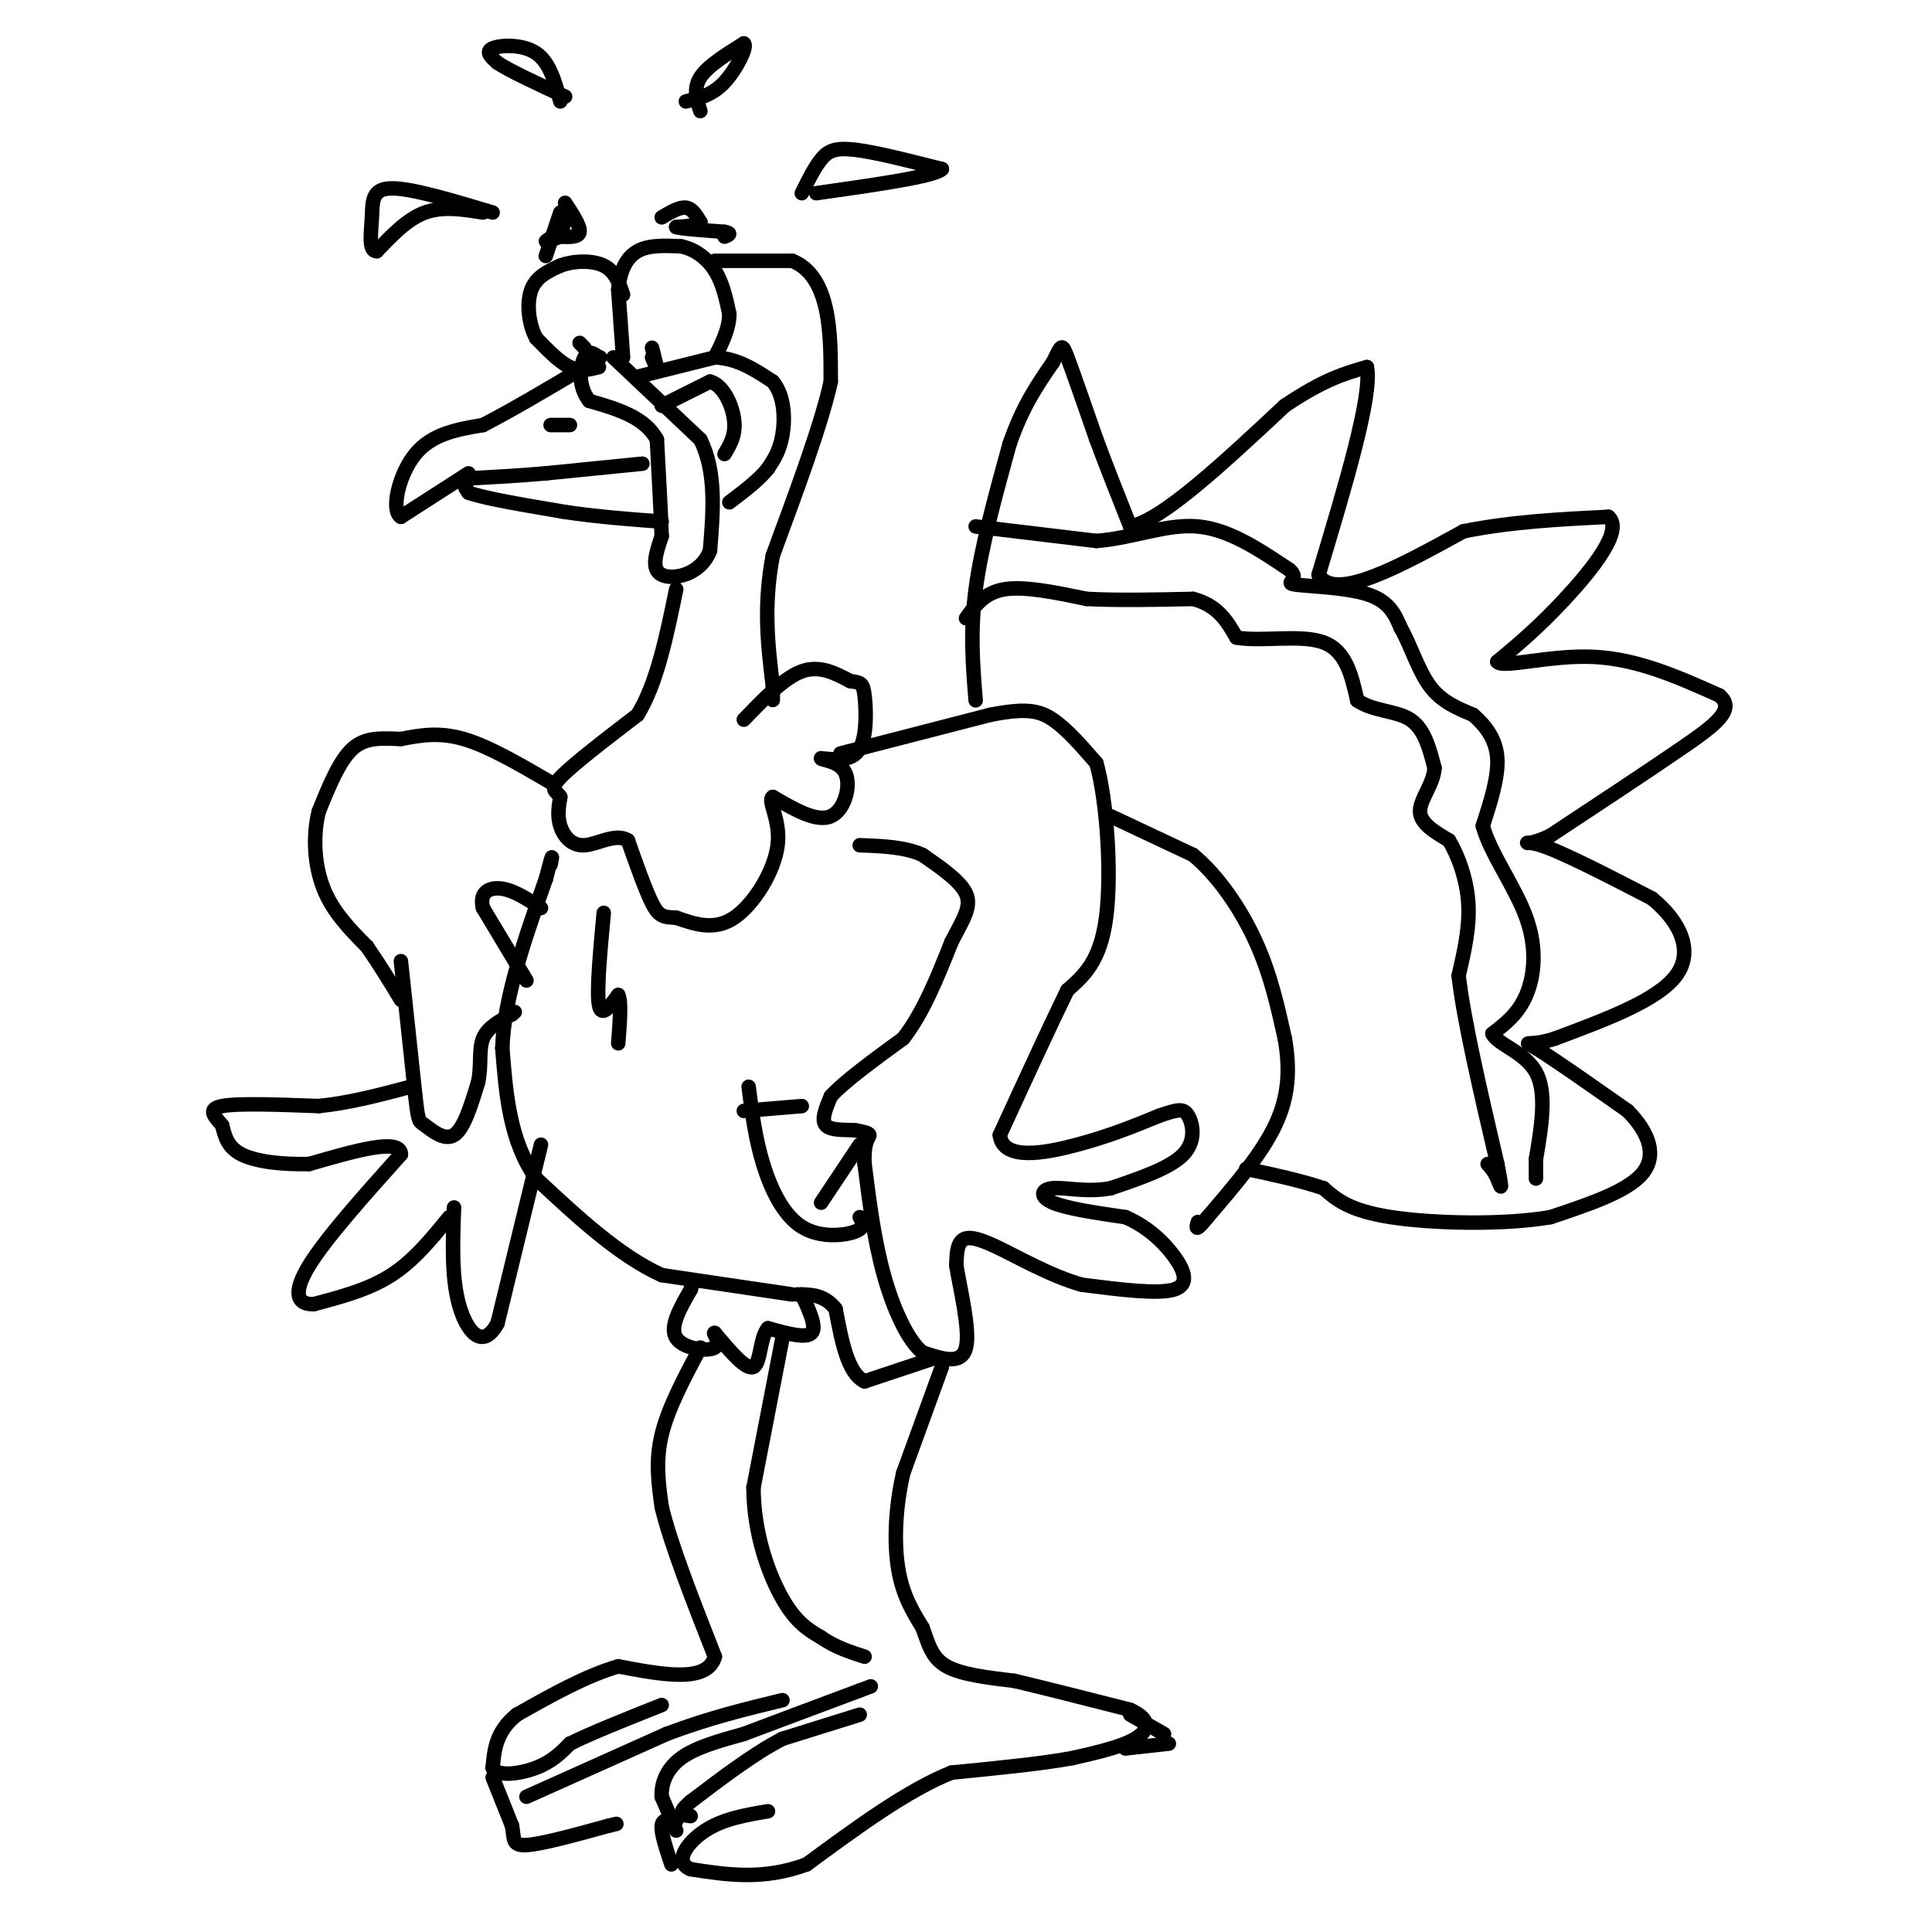 <svg viewBox='0 0 400 400' version='1.1' xmlns='http://www.w3.org/2000/svg' xmlns:xlink='http://www.w3.org/1999/xlink'><g fill='none' stroke='#000000' stroke-width='3' stroke-linecap='round' stroke-linejoin='round'><path d='M195,283c0.000,0.000 -8.000,22.000 -8,22'/><path d='M187,305c-1.689,7.333 -1.911,14.667 -1,20c0.911,5.333 2.956,8.667 5,12'/><path d='M191,337c1.267,3.511 1.933,6.289 5,8c3.067,1.711 8.533,2.356 14,3'/><path d='M210,348c6.333,1.500 15.167,3.750 24,6'/><path d='M234,354c4.533,2.089 3.867,4.311 1,6c-2.867,1.689 -7.933,2.844 -13,4'/><path d='M222,364c-6.333,1.167 -15.667,2.083 -25,3'/><path d='M197,367c-9.167,3.667 -19.583,11.333 -30,19'/><path d='M167,386c-9.000,3.333 -16.500,2.167 -24,1'/><path d='M143,387c-3.644,-1.444 -0.756,-5.556 3,-8c3.756,-2.444 8.378,-3.222 13,-4'/><path d='M139,386c-1.083,-3.250 -2.167,-6.500 -2,-8c0.167,-1.500 1.583,-1.250 3,-1'/><path d='M178,355c0.000,0.000 -16.000,5.000 -16,5'/><path d='M162,360c-5.833,3.000 -12.417,8.000 -19,13'/><path d='M143,373c-3.167,2.667 -1.583,2.833 0,3'/><path d='M140,379c0.000,0.000 -3.000,-7.000 -3,-7'/><path d='M137,372c-0.156,-2.644 0.956,-5.756 4,-8c3.044,-2.244 8.022,-3.622 13,-5'/><path d='M154,359c6.167,-2.333 15.083,-5.667 24,-9'/><path d='M178,350c4.000,-1.500 2.000,-0.750 0,0'/><path d='M162,277c0.000,0.000 -6.000,31.000 -6,31'/><path d='M156,308c0.044,9.578 3.156,18.022 6,23c2.844,4.978 5.422,6.489 8,8'/><path d='M170,339c2.833,2.000 5.917,3.000 9,4'/><path d='M145,279c-3.333,6.250 -6.667,12.500 -8,18c-1.333,5.500 -0.667,10.250 0,15'/><path d='M137,312c1.833,7.667 6.417,19.333 11,31'/><path d='M148,343c-1.500,5.500 -10.750,3.750 -20,2'/><path d='M128,345c-6.833,2.000 -13.917,6.000 -21,10'/><path d='M107,355c-4.333,3.500 -4.667,7.250 -5,11'/><path d='M102,366c0.911,1.933 5.689,1.267 9,0c3.311,-1.267 5.156,-3.133 7,-5'/><path d='M118,361c4.333,-2.167 11.667,-5.083 19,-8'/><path d='M109,372c0.000,0.000 29.000,-13.000 29,-13'/><path d='M138,359c8.833,-3.333 16.417,-5.167 24,-7'/><path d='M102,368c0.000,0.000 4.000,10.000 4,10'/><path d='M106,378c0.533,2.622 -0.133,4.178 3,4c3.133,-0.178 10.067,-2.089 17,-4'/><path d='M126,378c2.833,-0.667 1.417,-0.333 0,0'/><path d='M234,355c0.000,0.000 7.000,4.000 7,4'/><path d='M233,362c0.000,0.000 9.000,-1.000 9,-1'/><path d='M174,156c0.000,0.000 31.000,-8.000 31,-8'/><path d='M205,148c7.311,-1.422 10.089,-0.978 13,1c2.911,1.978 5.956,5.489 9,9'/><path d='M227,158c2.200,7.844 3.200,22.956 2,32c-1.200,9.044 -4.600,12.022 -8,15'/><path d='M221,205c-3.667,7.500 -8.833,18.750 -14,30'/><path d='M207,235c0.622,5.378 9.178,3.822 16,2c6.822,-1.822 11.911,-3.911 17,-6'/><path d='M240,231c3.869,-1.321 5.042,-1.625 6,0c0.958,1.625 1.702,5.179 -1,8c-2.702,2.821 -8.851,4.911 -15,7'/><path d='M230,246c-4.857,0.940 -9.500,-0.208 -12,0c-2.500,0.208 -2.857,1.774 0,3c2.857,1.226 8.929,2.113 15,3'/><path d='M233,252c4.357,1.845 7.750,4.958 10,8c2.250,3.042 3.357,6.012 0,7c-3.357,0.988 -11.179,-0.006 -19,-1'/><path d='M224,266c-6.607,-1.845 -13.625,-5.958 -18,-8c-4.375,-2.042 -6.107,-2.012 -7,-1c-0.893,1.012 -0.946,3.006 -1,5'/><path d='M198,262c0.689,4.511 2.911,13.289 2,17c-0.911,3.711 -4.956,2.356 -9,1'/><path d='M191,280c-3.000,-2.378 -6.000,-8.822 -8,-16c-2.000,-7.178 -3.000,-15.089 -4,-23'/><path d='M179,241c-0.267,-4.867 1.067,-5.533 1,-6c-0.067,-0.467 -1.533,-0.733 -3,-1'/><path d='M177,234c-1.844,-0.111 -4.956,0.111 -6,-1c-1.044,-1.111 -0.022,-3.556 1,-6'/><path d='M172,227c2.667,-3.000 8.833,-7.500 15,-12'/><path d='M187,215c4.167,-5.333 7.083,-12.667 10,-20'/><path d='M197,195c2.622,-4.978 4.178,-7.422 3,-10c-1.178,-2.578 -5.089,-5.289 -9,-8'/><path d='M191,177c-3.667,-1.667 -8.333,-1.833 -13,-2'/><path d='M230,169c0.000,0.000 17.000,8.000 17,8'/><path d='M247,177c5.267,4.356 9.933,11.244 13,18c3.067,6.756 4.533,13.378 6,20'/><path d='M266,215c1.111,6.267 0.889,11.933 -2,18c-2.889,6.067 -8.444,12.533 -14,19'/><path d='M250,252c-2.667,3.333 -2.333,2.167 -2,1'/><path d='M166,229c0.000,0.000 -12.000,1.000 -12,1'/><path d='M155,225c0.685,5.339 1.369,10.679 3,16c1.631,5.321 4.208,10.625 8,13c3.792,2.375 8.798,1.821 11,1c2.202,-0.821 1.601,-1.911 1,-3'/><path d='M178,237c0.000,0.000 -8.000,12.000 -8,12'/><path d='M194,281c0.000,0.000 -15.000,5.000 -15,5'/><path d='M179,286c-3.500,-1.667 -4.750,-8.333 -6,-15'/><path d='M173,271c-2.333,-3.000 -5.167,-3.000 -8,-3'/><path d='M166,268c1.583,3.417 3.167,6.833 2,8c-1.167,1.167 -5.083,0.083 -9,-1'/><path d='M159,275c-1.711,1.933 -1.489,7.267 -3,8c-1.511,0.733 -4.756,-3.133 -8,-7'/><path d='M148,276c-0.726,-0.405 1.458,2.083 0,3c-1.458,0.917 -6.560,0.262 -8,-2c-1.440,-2.262 0.780,-6.131 3,-10'/><path d='M143,267c0.500,-1.667 0.250,-0.833 0,0'/><path d='M164,268c0.000,0.000 -27.000,-4.000 -27,-4'/><path d='M137,264c-8.833,-4.000 -17.417,-12.000 -26,-20'/><path d='M111,244c-5.500,-7.833 -6.250,-17.417 -7,-27'/><path d='M104,217c0.333,-10.333 4.667,-22.667 9,-35'/><path d='M113,182c1.667,-6.333 1.333,-4.667 1,-3'/><path d='M125,189c-0.750,8.083 -1.500,16.167 -1,19c0.500,2.833 2.250,0.417 4,-2'/><path d='M128,206c0.667,1.333 0.333,5.667 0,10'/><path d='M154,149c4.167,-4.333 8.333,-8.667 12,-10c3.667,-1.333 6.833,0.333 10,2'/><path d='M176,141c2.190,0.357 2.667,0.250 3,3c0.333,2.750 0.524,8.357 -1,11c-1.524,2.643 -4.762,2.321 -8,2'/><path d='M170,157c-0.071,0.405 3.750,0.417 5,3c1.250,2.583 -0.071,7.738 -3,9c-2.929,1.262 -7.464,-1.369 -12,-4'/><path d='M160,165c-1.238,0.750 1.667,4.625 1,10c-0.667,5.375 -4.905,12.250 -9,15c-4.095,2.750 -8.048,1.375 -12,0'/><path d='M140,190c-2.756,-0.089 -3.644,-0.311 -5,-3c-1.356,-2.689 -3.178,-7.844 -5,-13'/><path d='M130,174c-2.512,-1.619 -6.292,0.833 -9,1c-2.708,0.167 -4.345,-1.952 -5,-4c-0.655,-2.048 -0.327,-4.024 0,-6'/><path d='M116,165c-0.711,-1.244 -2.489,-1.356 0,-4c2.489,-2.644 9.244,-7.822 16,-13'/><path d='M132,148c4.000,-6.500 6.000,-16.250 8,-26'/><path d='M114,162c-6.417,-3.750 -12.833,-7.500 -18,-9c-5.167,-1.500 -9.083,-0.750 -13,0'/><path d='M83,153c-3.933,-0.133 -7.267,-0.467 -10,2c-2.733,2.467 -4.867,7.733 -7,13'/><path d='M66,168c-1.267,5.044 -0.933,11.156 1,16c1.933,4.844 5.467,8.422 9,12'/><path d='M76,196c2.667,3.833 4.833,7.417 7,11'/><path d='M83,199c0.000,0.000 3.000,28.000 3,28'/><path d='M86,227c0.619,5.440 0.667,5.042 2,6c1.333,0.958 3.952,3.274 6,2c2.048,-1.274 3.524,-6.137 5,-11'/><path d='M99,224c0.733,-3.489 0.067,-6.711 1,-9c0.933,-2.289 3.467,-3.644 6,-5'/><path d='M106,210c1.000,-0.833 0.500,-0.417 0,0'/><path d='M109,203c0.000,0.000 -9.000,-15.000 -9,-15'/><path d='M100,188c-0.867,-3.400 1.467,-4.400 4,-4c2.533,0.400 5.267,2.200 8,4'/><path d='M112,237c0.000,0.000 -9.000,37.000 -9,37'/><path d='M103,274c-3.133,5.756 -6.467,1.644 -8,-4c-1.533,-5.644 -1.267,-12.822 -1,-20'/><path d='M93,252c-3.667,4.500 -7.333,9.000 -12,12c-4.667,3.000 -10.333,4.500 -16,6'/><path d='M65,270c-3.556,0.178 -4.444,-2.378 -1,-8c3.444,-5.622 11.222,-14.311 19,-23'/><path d='M83,239c0.000,-3.500 -9.500,-0.750 -19,2'/><path d='M64,241c-5.889,0.133 -11.111,-0.533 -14,-2c-2.889,-1.467 -3.444,-3.733 -4,-6'/><path d='M46,233c-1.511,-1.822 -3.289,-3.378 0,-4c3.289,-0.622 11.644,-0.311 20,0'/><path d='M66,229c6.500,-0.667 12.750,-2.333 19,-4'/><path d='M202,145c-0.583,-7.083 -1.167,-14.167 0,-23c1.167,-8.833 4.083,-19.417 7,-30'/><path d='M209,92c2.667,-7.833 5.833,-12.417 9,-17'/><path d='M218,75c1.800,-3.622 1.800,-4.178 3,-1c1.200,3.178 3.600,10.089 6,17'/><path d='M227,91c2.167,5.833 4.583,11.917 7,18'/><path d='M234,109c6.500,-1.167 19.250,-13.083 32,-25'/><path d='M266,84c8.167,-5.500 12.583,-6.750 17,-8'/><path d='M283,76c1.167,5.833 -4.417,24.417 -10,43'/><path d='M273,119c3.333,5.667 16.667,-1.667 30,-9'/><path d='M303,110c10.000,-2.000 20.000,-2.500 30,-3'/><path d='M333,107c3.289,2.733 -3.489,11.067 -9,17c-5.511,5.933 -9.756,9.467 -14,13'/><path d='M310,137c1.111,1.444 10.889,-1.444 20,-1c9.111,0.444 17.556,4.222 26,8'/><path d='M356,144c3.467,2.889 -0.867,6.111 -8,11c-7.133,4.889 -17.067,11.444 -27,18'/><path d='M321,173c-5.667,2.756 -6.333,0.644 -2,2c4.333,1.356 13.667,6.178 23,11'/><path d='M342,186c5.800,4.689 8.800,10.911 5,16c-3.800,5.089 -14.400,9.044 -25,13'/><path d='M322,215c-5.622,1.889 -7.178,0.111 -4,2c3.178,1.889 11.089,7.444 19,13'/><path d='M337,230c4.467,4.511 6.133,9.289 3,13c-3.133,3.711 -11.067,6.356 -19,9'/><path d='M321,252c-9.667,1.667 -24.333,1.333 -33,0c-8.667,-1.333 -11.333,-3.667 -14,-6'/><path d='M274,246c-5.000,-1.667 -10.500,-2.833 -16,-4'/><path d='M137,84c0.000,0.000 10.000,-5.000 10,-5'/><path d='M147,79c2.756,0.689 4.644,4.911 5,8c0.356,3.089 -0.822,5.044 -2,7'/><path d='M133,96c0.000,0.000 -20.000,2.000 -20,2'/><path d='M113,98c-5.833,0.500 -10.417,0.750 -15,1'/><path d='M98,99c-2.667,0.667 -1.833,1.833 -1,3'/><path d='M97,102c3.167,1.167 11.583,2.583 20,4'/><path d='M117,106c6.667,1.000 13.333,1.500 20,2'/><path d='M132,78c0.000,0.000 16.000,-4.000 16,-4'/><path d='M148,74c4.667,0.167 8.333,2.583 12,5'/><path d='M160,79c2.444,2.911 2.556,7.689 2,11c-0.556,3.311 -1.778,5.156 -3,7'/><path d='M159,97c-1.833,2.333 -4.917,4.667 -8,7'/><path d='M127,74c0.000,0.000 18.000,17.000 18,17'/><path d='M145,91c3.333,6.667 2.667,14.833 2,23'/><path d='M147,114c-1.911,5.044 -7.689,6.156 -10,5c-2.311,-1.156 -1.156,-4.578 0,-8'/><path d='M137,111c-0.167,-4.667 -0.583,-12.333 -1,-20'/><path d='M136,91c-2.500,-4.667 -8.250,-6.333 -14,-8'/><path d='M122,83c-2.533,-3.244 -1.867,-7.356 -1,-9c0.867,-1.644 1.933,-0.822 3,0'/><path d='M124,74c0.500,0.000 0.250,0.000 0,0'/><path d='M97,98c0.000,0.000 -14.000,9.000 -14,9'/><path d='M83,107c-2.133,-1.222 -0.467,-8.778 3,-13c3.467,-4.222 8.733,-5.111 14,-6'/><path d='M100,88c5.833,-3.000 13.417,-7.500 21,-12'/><path d='M121,76c3.500,-2.000 1.750,-1.000 0,0'/><path d='M114,88c0.000,0.000 4.000,0.000 4,0'/><path d='M148,54c0.000,0.000 16.000,0.000 16,0'/><path d='M164,54c4.000,1.556 6.000,5.444 7,10c1.000,4.556 1.000,9.778 1,15'/><path d='M172,79c-1.833,8.500 -6.917,22.250 -12,36'/><path d='M160,115c-2.000,10.500 -1.000,18.750 0,27'/><path d='M160,142c0.000,4.667 0.000,2.833 0,1'/><path d='M135,72c0.000,0.000 1.000,4.000 1,4'/><path d='M136,76c0.000,0.333 -0.500,-0.833 -1,-2'/><path d='M121,72c0.000,0.000 -1.000,-1.000 -1,-1'/><path d='M137,45c1.833,-1.083 3.667,-2.167 5,-2c1.333,0.167 2.167,1.583 3,3'/><path d='M145,46c-0.333,0.667 -2.667,0.833 -5,1'/><path d='M140,47c0.833,0.333 5.417,0.667 10,1'/><path d='M150,48c1.667,0.333 0.833,0.667 0,1'/><path d='M117,42c1.583,2.417 3.167,4.833 3,6c-0.167,1.167 -2.083,1.083 -4,1'/><path d='M116,49c-1.422,0.467 -2.978,1.133 -3,1c-0.022,-0.133 1.489,-1.067 3,-2'/><path d='M116,48c0.667,-0.833 0.833,-1.917 1,-3'/><path d='M116,44c0.000,0.000 -3.000,9.000 -3,9'/><path d='M129,74c0.000,0.000 -1.000,-14.000 -1,-14'/><path d='M128,60c0.333,-3.911 1.667,-6.689 4,-8c2.333,-1.311 5.667,-1.156 9,-1'/><path d='M141,51c2.822,0.556 5.378,2.444 7,5c1.622,2.556 2.311,5.778 3,9'/><path d='M151,65c0.000,3.000 -1.500,6.000 -3,9'/><path d='M124,76c-1.917,0.500 -3.833,1.000 -6,0c-2.167,-1.000 -4.583,-3.500 -7,-6'/><path d='M111,70c-1.578,-2.933 -2.022,-7.267 -1,-10c1.022,-2.733 3.511,-3.867 6,-5'/><path d='M116,55c2.756,-1.044 6.644,-1.156 9,0c2.356,1.156 3.178,3.578 4,6'/><path d='M200,128c1.917,-2.667 3.833,-5.333 8,-6c4.167,-0.667 10.583,0.667 17,2'/><path d='M225,124c6.500,0.333 14.250,0.167 22,0'/><path d='M247,124c5.167,1.333 7.083,4.667 9,8'/><path d='M256,132c5.089,0.933 13.311,-0.733 18,1c4.689,1.733 5.844,6.867 7,12'/><path d='M281,145c3.311,2.311 8.089,2.089 11,4c2.911,1.911 3.956,5.956 5,10'/><path d='M297,159c-0.156,3.289 -3.044,6.511 -3,9c0.044,2.489 3.022,4.244 6,6'/><path d='M300,174c1.911,3.156 3.689,8.044 4,13c0.311,4.956 -0.844,9.978 -2,15'/><path d='M302,202c1.000,9.000 4.500,24.000 8,39'/><path d='M310,241c1.333,6.867 0.667,4.533 0,3c-0.667,-1.533 -1.333,-2.267 -2,-3'/><path d='M202,109c0.000,0.000 25.000,3.000 25,3'/><path d='M227,112c7.711,-0.600 14.489,-3.600 21,-3c6.511,0.600 12.756,4.800 19,9'/><path d='M267,118c2.357,2.036 -1.250,2.625 1,3c2.250,0.375 10.357,0.536 15,2c4.643,1.464 5.821,4.232 7,7'/><path d='M290,130c2.022,3.489 3.578,8.711 6,12c2.422,3.289 5.711,4.644 9,6'/><path d='M305,148c2.644,2.311 4.756,5.089 5,9c0.244,3.911 -1.378,8.956 -3,14'/><path d='M307,171c1.488,5.607 6.708,12.625 9,19c2.292,6.375 1.655,12.107 0,16c-1.655,3.893 -4.327,5.946 -7,8'/><path d='M309,214c0.911,2.222 6.689,3.778 9,8c2.311,4.222 1.156,11.111 0,18'/><path d='M318,240c0.000,3.667 0.000,3.833 0,4'/><path d='M166,40c1.311,-2.644 2.622,-5.289 4,-7c1.378,-1.711 2.822,-2.489 7,-2c4.178,0.489 11.089,2.244 18,4'/><path d='M195,35c-1.333,1.500 -13.667,3.250 -26,5'/><path d='M145,23c-0.750,-2.333 -1.500,-4.667 0,-7c1.500,-2.333 5.250,-4.667 9,-7'/><path d='M154,9c0.867,0.511 -1.467,5.289 -4,8c-2.533,2.711 -5.267,3.356 -8,4'/><path d='M116,21c-1.089,-4.044 -2.178,-8.089 -5,-10c-2.822,-1.911 -7.378,-1.689 -9,-1c-1.622,0.689 -0.311,1.844 1,3'/><path d='M103,13c2.500,1.667 8.250,4.333 14,7'/><path d='M100,44c-4.167,-0.667 -8.333,-1.333 -12,0c-3.667,1.333 -6.833,4.667 -10,8'/><path d='M78,52c-1.762,0.071 -1.167,-3.750 -1,-7c0.167,-3.250 -0.095,-5.929 4,-6c4.095,-0.071 12.548,2.464 21,5'/></g>
</svg>
